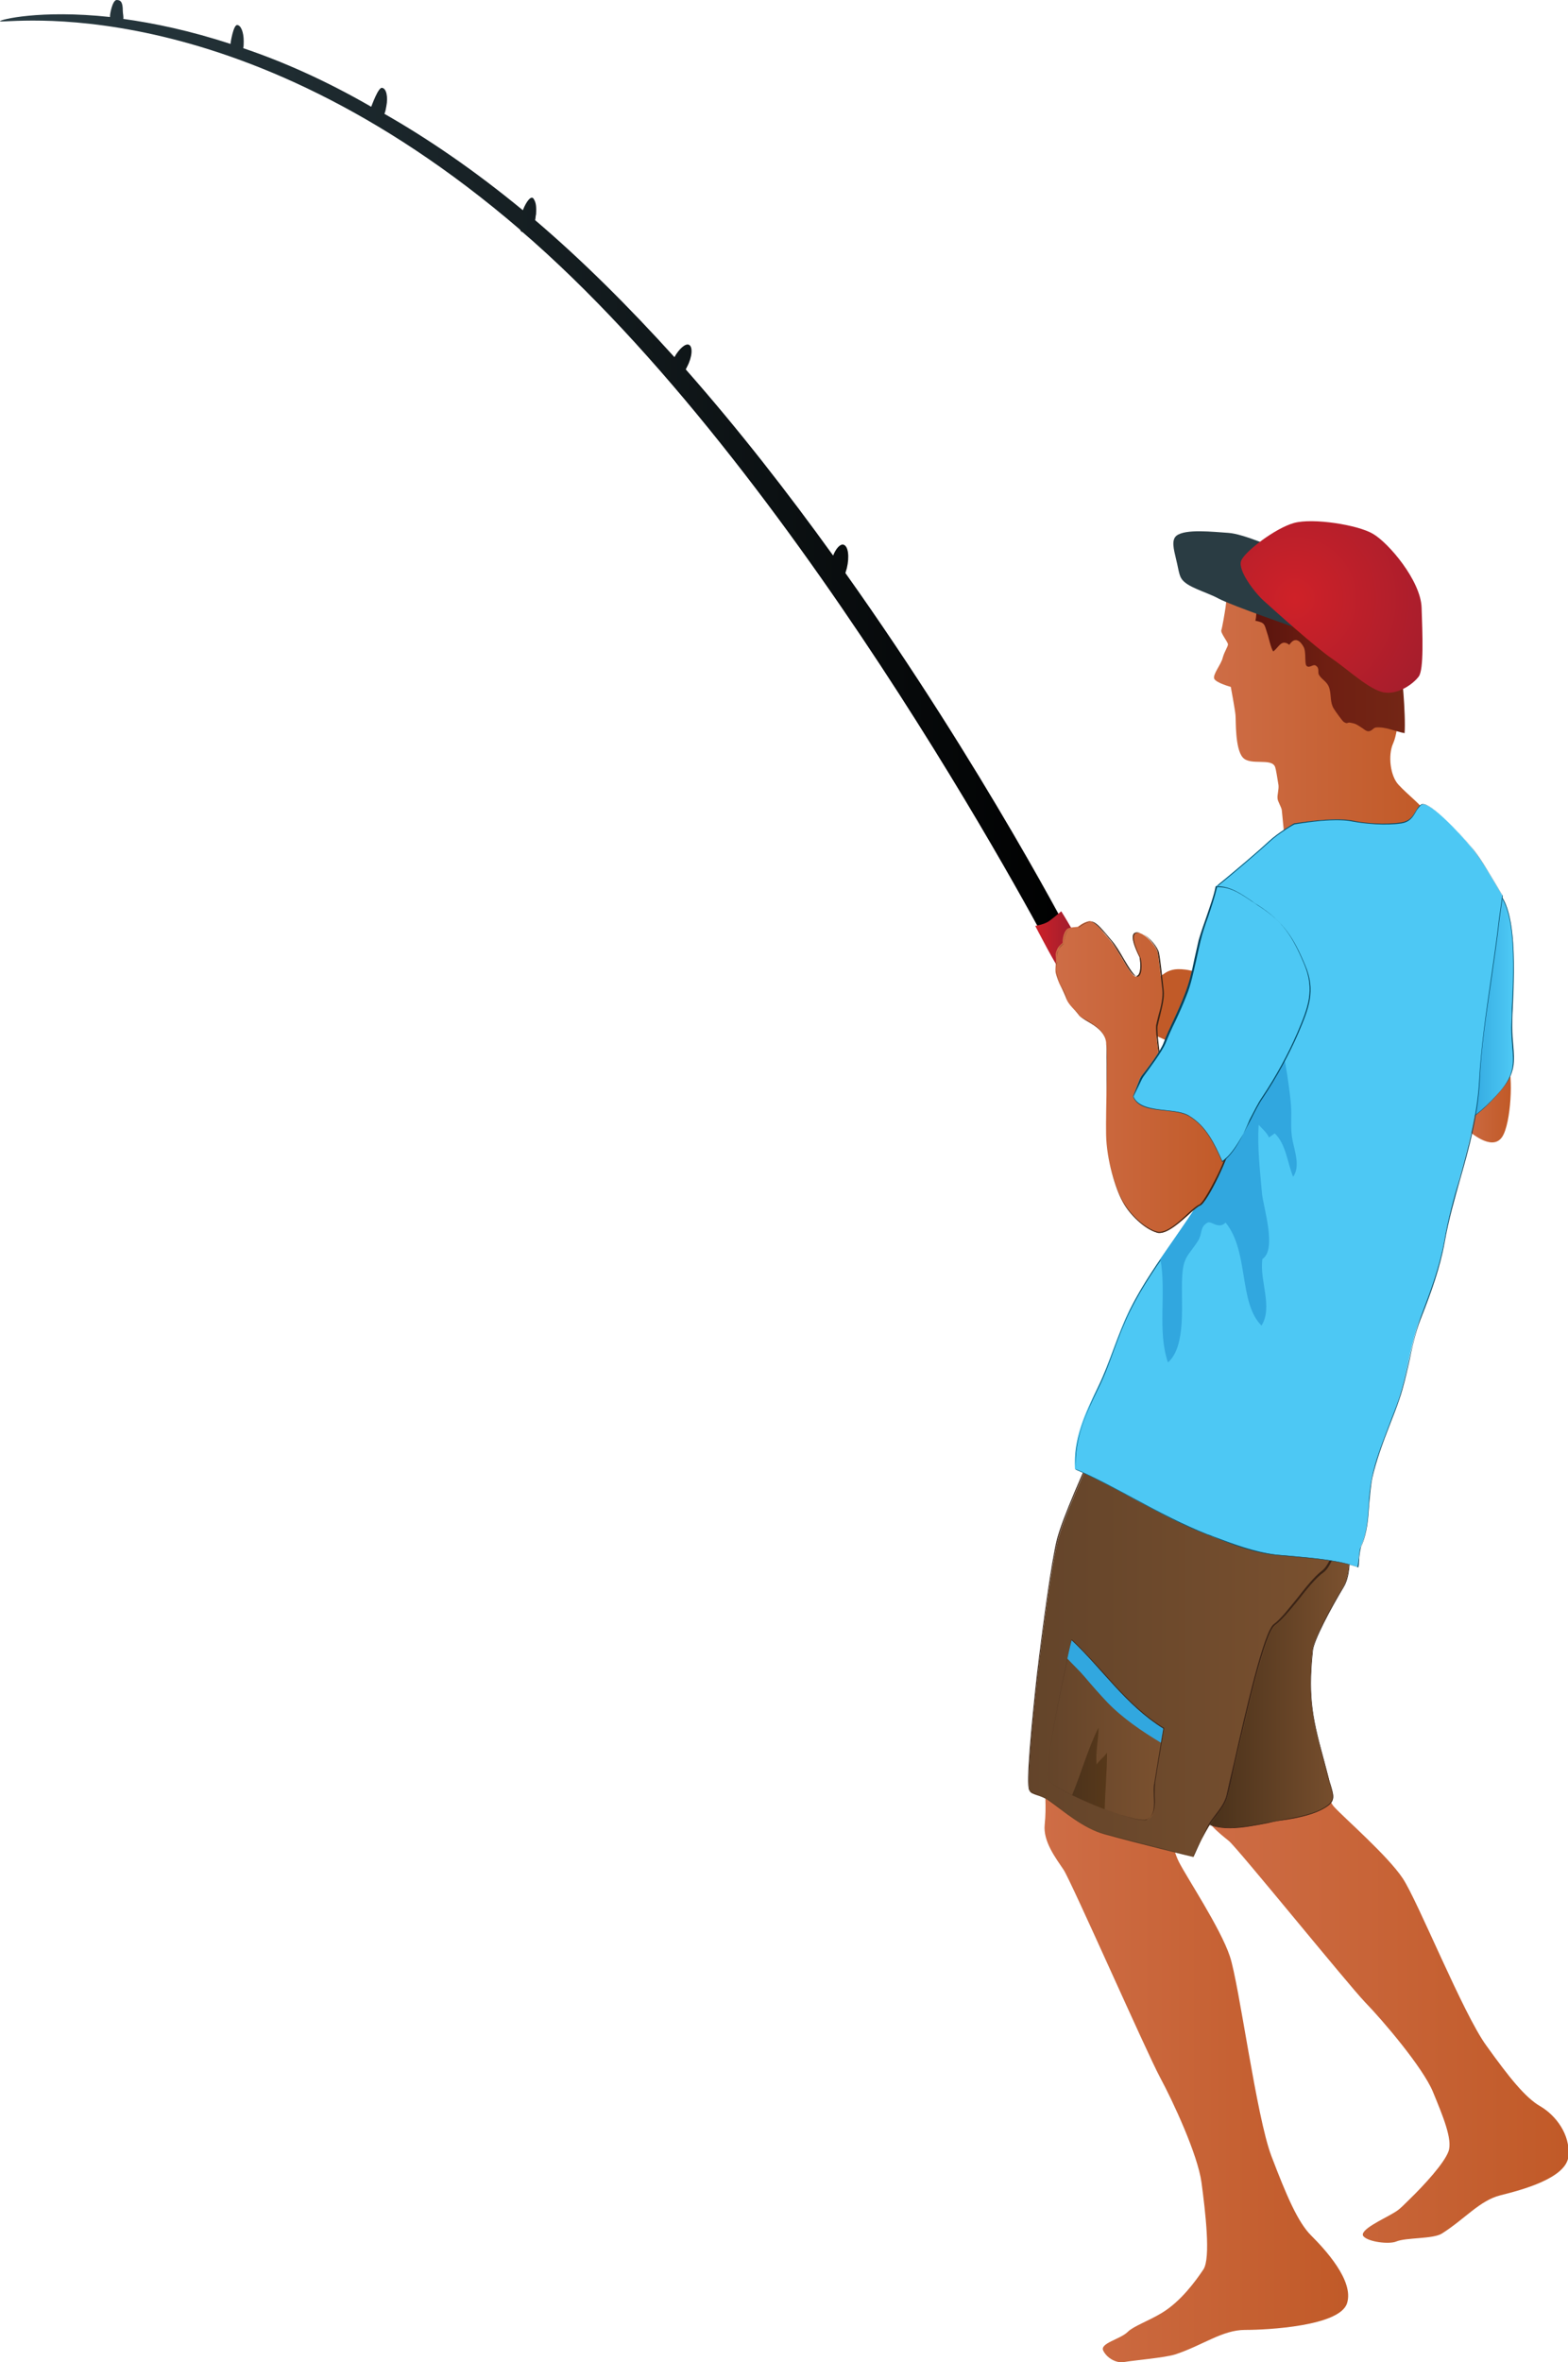 
        <svg xmlns:rdf="http://www.w3.org/1999/02/22-rdf-syntax-ns#" xmlns="http://www.w3.org/2000/svg" xmlns:cc="http://creativecommons.org/ns#" xmlns:xlink="http://www.w3.org/1999/xlink" xmlns:dc="http://purl.org/dc/elements/1.1/" x="0px" y="0px" width="332" height="500" viewBox="0 0 332 500" xml:space="preserve">
            <title>Surf Fishing</title>
            <desc xmlns:ian_image_library="https://ian.umces.edu/media-library/">
                <ian_image_library:title>Surf Fishing</ian_image_library:title>
                <ian_image_library:descr>Illustration of young man surf fishing</ian_image_library:descr>
                <ian_image_library:scene>
                    <ian_image_library:contains>recreation, recreational, outdoors, beach, coast, ocean, surf, fishing, shore, fishing, fisherman, fisher, fisherperson, human, person, people, man, male</ian_image_library:contains>
                    <ian_image_library:when>2010-11-25</ian_image_library:when>
                </ian_image_library:scene>
            </desc>
            
<g id="ian_symbols_c237afa5cb2592a429afc5e250e9927c">
		<linearGradient id="ian_symbols_f806b90e31548e44bdaac1af842e268c" gradientUnits="userSpaceOnUse" x1="1661.682" y1="-1899.072" x2="1712.482" y2="-1899.072" gradientTransform="matrix(0.198 0 0 0.198 -85.404 589.351)">
		<stop  offset="0" style="stop-color:#C15A28"/>
		<stop  offset="1" style="stop-color:#C15A28"/>
	</linearGradient>
	<path fill="url(#ian_symbols_f806b90e31548e44bdaac1af842e268c)" d="M244,207.8c1.9-1,2.6-2.3,4.8-2.6c1.3-0.2,5.3,0.2,5.3,1.7l-5.9,13.9l-4.2-1.9L244,207.8L244,207.8z
		"/>
		<linearGradient id="ian_symbols_cb49c6ed6db131742d261f6f1aea9e58" gradientUnits="userSpaceOnUse" x1="1727.048" y1="-2213.246" x2="1953.001" y2="-2213.246" gradientTransform="matrix(0.198 0 0 0.198 -85.404 589.351)">
		<stop  offset="0" style="stop-color:#CE6D46"/>
		<stop  offset="1" style="stop-color:#C15A28"/>
	</linearGradient>
	<path fill="url(#ian_symbols_cb49c6ed6db131742d261f6f1aea9e58)" d="M301.7,172c-0.1-1.1-3.7-3.8-5.6-5.9c-1.7-1.8-2.3-6.2-1.1-8.8c1.2-2.6,1.9-11.9,1.2-15
		c-0.7-3-26.2-19.6-26.2-19.6l-9.8-0.7c0,0-0.5,5.1-0.7,6.5c-0.2,1.4-0.7,4.3-0.9,4.9c-0.2,0.6,1.4,2.5,1.4,3s-0.7,1.4-1.1,2.8
		c-0.3,1.4-2.2,3.6-1.8,4.5c0.5,0.9,3.5,1.7,3.5,1.7s0.9,4.8,1,6c0.1,1.2-0.1,7,1.5,8.9c1.6,1.9,6.2,0,6.9,2.1
		c0.2,0.6,0.4,2,0.7,3.8c0.1,0.9-0.3,2.2-0.2,2.8c0,0.6,0.8,1.8,0.9,2.5c0.3,3.2,0.6,6,0.6,6l19.4,1.9
		C291.2,179.5,301.8,173.1,301.7,172z"/>
		<linearGradient id="ian_symbols_abb50e2a40665ff4d95939042f047084" gradientUnits="userSpaceOnUse" x1="1769.065" y1="-2264.455" x2="1932.168" y2="-2264.455" gradientTransform="matrix(0.198 0 0 0.198 -85.404 589.351)">
		<stop  offset="0" style="stop-color:#58130D"/>
		<stop  offset="0.503" style="stop-color:#6F1F12"/>
		<stop  offset="1" style="stop-color:#732615"/>
	</linearGradient>
	<path fill="url(#ian_symbols_abb50e2a40665ff4d95939042f047084)" d="M265.2,125.9c0.6,1.7,1.1,3.6,0.6,5.5c2.1,0.4,1.9,0.8,2.5,2.6c0.3,0.8,0.8,3.3,1.3,3.9
		c1.2-0.9,1.7-2.7,3.4-1.4c1.1-1.7,2.2-1,3,0.4c0.6,1,0.2,3.5,0.6,4c0.6,0.7,1.4-0.4,2,0c0.9,0.6,0.3,1.4,0.7,2
		c0.7,1.1,1.8,1.4,2.2,2.9c0.4,1.5,0.1,2.9,0.9,4.2c0.3,0.5,1.8,2.6,2.1,2.8c0.9,0.6,0.7,0,1.5,0.2c1,0.2,1,0.2,2.1,0.9
		c0.4,0.2,1.1,0.9,1.6,0.9c0.8,0,1-0.7,1.6-0.8c2.1-0.2,4,0.8,6.1,1.2c0.3-3.8-0.7-14.9-0.7-11c0,0.6-16-13.5-16-13.5L265.2,125.9z"
		/>
	<path fill="#2A3C43" d="M274.7,133c0,0-13.9-4.8-16.7-6.3c-2.8-1.5-6.8-2.4-7.9-4.3c-0.5-0.8-0.7-2.6-1.1-4.1c-0.5-2.1-1-4,0.1-4.9
		c1.9-1.5,7.8-0.8,11-0.6c3.2,0.2,10.3,3.4,10.3,3.4L274.7,133z"/>
		<radialGradient id="ian_symbols_c632e6e04f1c4f94f5663cbb097d422c" cx="1815.806" cy="-2336.743" r="202.625" gradientTransform="matrix(0.198 0 0 0.198 -85.404 589.351)" gradientUnits="userSpaceOnUse">
		<stop  offset="0" style="stop-color:#CF2128"/>
		<stop  offset="0.859" style="stop-color:#A11D2D"/>
	</radialGradient>
	<path fill="url(#ian_symbols_c632e6e04f1c4f94f5663cbb097d422c)" d="M293.2,146.6c3,0.4,6.1-1.9,7.2-3.4c1.1-1.5,0.8-8.9,0.6-14.6c-0.2-5.7-7-13.7-10.3-15.6
		c-3.2-1.9-12.7-3.4-16.7-2.3s-10.5,6.1-11.2,8c-0.8,1.9,2.7,6.6,4.8,8.5c2.1,1.9,11,9.9,14.4,12.2
		C285.4,141.7,290.1,146.2,293.2,146.6z"/>
		<linearGradient id="ian_symbols_02ff2e999d3b96243128c0df13375560" gradientUnits="userSpaceOnUse" x1="1704.754" y1="-841.905" x2="2105.71" y2="-841.905" gradientTransform="matrix(0.198 0 0 0.198 -85.404 589.351)">
		<stop  offset="0" style="stop-color:#CE6D46"/>
		<stop  offset="1" style="stop-color:#C15A28"/>
	</linearGradient>
	<path fill="url(#ian_symbols_02ff2e999d3b96243128c0df13375560)" d="M252.5,375.1c0,0,1.4,3.8,1.8,7.1c0.5,3.3,3.8,5.8,5.9,7.5c2,1.7,25,30.1,28.8,34.1
		c3.8,3.9,12.3,13.9,14.4,19c2.1,5.1,4.2,10.1,3.3,12.6c-0.9,2.5-5.1,7.1-8.3,10.2c-2.2,2.2-2.4,2.3-3.6,3c-1.8,1.1-7.2,3.5-6.1,4.8
		c1.1,1.2,5.4,1.7,6.9,1.1c2.1-0.9,7.8-0.5,9.7-1.7c4.9-3.1,8-7,12.4-8.1c4.4-1.1,14-3.6,14.4-8.3c0.4-4.6-2.7-8.6-5.9-10.5
		c-3.2-1.8-6.7-6.2-11.5-12.9c-4.9-6.7-14.5-30.6-17.7-35.4c-3.2-4.8-12.3-12.7-14.5-15.1c-2.2-2.4-4.1-12.2-4.1-12.2L252.5,375.1z"
		/>
		<linearGradient id="ian_symbols_9bac501a657b55642daff5d90d1fbc83" gradientUnits="userSpaceOnUse" x1="1546.653" y1="-758.172" x2="1870.294" y2="-758.172" gradientTransform="matrix(0.198 0 0 0.198 -85.404 589.351)">
		<stop  offset="0" style="stop-color:#CE6D46"/>
		<stop  offset="1" style="stop-color:#C15A28"/>
	</linearGradient>
	<path fill="url(#ian_symbols_9bac501a657b55642daff5d90d1fbc83)" d="M221.2,378.2c0,0,0.4,4.4,0,8c-0.4,3.6,2.4,7.2,4,9.6s17.6,38.7,20.4,43.9c2.8,5.2,8,16.4,8.8,22.3
		c0.8,6,2,16,0.4,18.4c-1.6,2.4-4.8,6.8-8.8,9.2c-2.8,1.7-6,2.8-7.2,4c-1.6,1.6-6,2.4-5.2,4c0.8,1.6,2.8,2.7,4.4,2.4
		c2.4-0.4,8.5-0.9,10.8-1.6c5.8-1.9,10-5.2,14.8-5.2c4.8,0,20-0.8,21.6-5.6s-4.8-11.6-7.6-14.4c-2.8-2.8-5.2-8.4-8.4-16.8
		c-3.2-8.4-6.8-36.3-8.8-42.3c-2-6-9.2-16.8-10.8-20c-1.6-3.2-2-8-2-8L221.2,378.2z"/>
	<g>
			<linearGradient id="ian_symbols_dd93499baed37034ad89a3d2e1888787" gradientUnits="userSpaceOnUse" x1="1714.843" y1="-1182.53" x2="1872.201" y2="-1182.53" gradientTransform="matrix(0.198 0 0 0.198 -85.404 589.351)">
			<stop  offset="0" style="stop-color:#462F19"/>
			<stop  offset="1" style="stop-color:#7B512F"/>
		</linearGradient>
		<path fill="url(#ian_symbols_dd93499baed37034ad89a3d2e1888787)" d="M254.5,385.3c4.2,3.2,12,0.8,17.1,0c2.4-0.4,5.8-1,8-2.1c3.8-1.9,2.7-3.1,1.8-6.5
			c-3.1-11.6-4.7-15.7-3.5-27.4c0.2-2.2,4-9.2,6.5-13.4c2.5-4.2,0.6-12.8,0.6-12.8l-23.2,22.1L254.5,385.3z"/>
		<path fill="#3B2416" d="M260.4,387c-2.3,0-4.4-0.4-5.9-1.6l0,0l0,0l7.3-40.2l0,0l23.3-22.1v0.1c0,0.1,1.9,8.7-0.6,12.8
			c-2.6,4.3-6.3,11.2-6.5,13.4c-1.1,10.4,0.1,14.9,2.5,23.8c0.3,1.1,0.6,2.3,0.9,3.5c0.1,0.5,0.3,0.9,0.4,1.3
			c0.7,2.5,1.1,3.6-2.2,5.2c-2.2,1.1-5.6,1.8-8,2.1c-0.9,0.1-2,0.3-3.1,0.6C265.9,386.4,263,387,260.4,387z M254.5,385.3
			c3.4,2.6,9.2,1.4,13.9,0.5c1.1-0.2,2.2-0.4,3.1-0.6c2.4-0.4,5.8-1,8-2.1c3.2-1.6,2.9-2.6,2.2-5.1c-0.1-0.4-0.2-0.8-0.4-1.3
			c-0.3-1.3-0.6-2.4-0.9-3.5c-2.4-9-3.6-13.5-2.5-23.9c0.2-2.2,3.9-9.2,6.5-13.4c2.3-3.9,0.8-11.8,0.6-12.7l-23.2,22L254.5,385.3z"
			/>
	</g>
	<g>
			<linearGradient id="ian_symbols_e36ce35218e1c0945d52504c525ab0c4" gradientUnits="userSpaceOnUse" x1="1529.749" y1="-1259.256" x2="1868.714" y2="-1259.256" gradientTransform="matrix(0.198 0 0 0.198 -85.404 589.351)">
			<stop  offset="0" style="stop-color:#63442A"/>
			<stop  offset="1" style="stop-color:#7B512F"/>
		</linearGradient>
		<path fill="url(#ian_symbols_e36ce35218e1c0945d52504c525ab0c4)" d="M241.4,286.5c0,0-15,30.3-17.4,39.5c-2.4,9.2-7.2,50.7-6,53.1c0.4,0.9,2.3,0.8,4.1,2.1
			c3.1,2.2,7.3,5.9,11.8,7.1c7.2,2,18.8,4.8,18.8,4.8s1.3-3.2,3.2-6.4c1.3-2.2,3.3-3.9,4-6.4c1.6-6,7.3-34.2,10.1-36.2
			c2.8-2,7-8.8,10.2-11.2s4.8-14.6,4.8-14.6l-2-17c0,0-20.8-0.7-26.9-3.7C249.9,294.3,241.4,286.5,241.4,286.5z"/>
		<path fill="#3B2416" d="M252.7,393L252.7,393c-0.2,0-11.7-2.8-18.8-4.8c-3.6-1-7-3.5-9.7-5.6c-0.8-0.6-1.5-1.1-2.2-1.6
			c-0.9-0.6-1.8-0.9-2.5-1.2c-0.8-0.3-1.4-0.5-1.6-0.9c-0.7-1.3,0.5-13.8,1.6-24c1.3-11,3.1-24.3,4.3-29.1
			c2.4-9.1,17.3-39.2,17.4-39.5v-0.1l0,0c0.1,0.1,8.6,7.9,14.6,10.9c6,3,26.7,3.7,26.9,3.7l0,0l0,0l2,17c0,0.1-1.6,12.3-4.8,14.7
			c-1.6,1.2-3.5,3.6-5.3,5.9c-1.8,2.2-3.5,4.4-4.9,5.4c-2.1,1.5-6,18.6-8.3,28.8c-0.8,3.3-1.4,6-1.7,7.4c-0.4,1.6-1.4,2.9-2.4,4.2
			c-0.5,0.7-1.1,1.4-1.5,2.2C254.1,389.7,252.8,393,252.7,393L252.7,393z M241.4,286.5c-0.7,1.4-15.1,30.5-17.4,39.4
			c-2.5,9.6-7.1,50.7-6,53.1c0.2,0.4,0.8,0.6,1.6,0.9c0.7,0.2,1.6,0.5,2.5,1.2c0.7,0.5,1.4,1,2.2,1.6c2.7,2,6.1,4.6,9.7,5.5
			c6.9,1.9,18,4.6,18.7,4.8c0.1-0.4,1.4-3.4,3.2-6.4c0.5-0.8,1-1.5,1.6-2.2c1-1.3,2-2.6,2.4-4.2c0.4-1.4,1-4.1,1.7-7.4
			c2.5-10.9,6.2-27.3,8.4-28.8c1.4-1,3.1-3.1,4.9-5.3c1.8-2.3,3.7-4.7,5.4-5.9c3.1-2.4,4.7-14.5,4.7-14.6l-2-17
			c-1,0-20.9-0.8-26.9-3.7C250.2,294.5,242.1,287.2,241.4,286.5z"/>
	</g>
	<g>
			<linearGradient id="ian_symbols_a0d81e445be870442dd5870303567964" gradientUnits="userSpaceOnUse" x1="1549.72" y1="-1125.784" x2="1674.271" y2="-1125.784" gradientTransform="matrix(0.198 0 0 0.198 -85.404 589.351)">
			<stop  offset="0" style="stop-color:#63442A"/>
			<stop  offset="1" style="stop-color:#7B512F"/>
		</linearGradient>
		<path fill="url(#ian_symbols_a0d81e445be870442dd5870303567964)" d="M226.9,347.2c6.6,6.2,11.4,13.7,19.6,18.8c0,0-1.5,8.8-1.9,11.5c-0.4,2.7,0.8,6.5-1.5,7.7
			c-2.3,1.1-19.9-6.1-21.1-8.4C220.8,374.4,226.9,347.2,226.9,347.2z"/>
		<path fill="#3B2416" d="M242.3,385.3c-2,0-6.6-1.6-10.3-3.1c-4.5-1.8-9.5-4.3-10.1-5.5c-1.1-2.3,4.7-28.4,5-29.6V347l0.1,0.1
			c2.3,2.2,4.4,4.5,6.5,6.8c3.8,4.3,7.8,8.7,13,11.9l0,0l0,0c0,0.1-1.5,8.8-1.9,11.5c-0.1,0.8-0.1,1.8-0.1,2.7
			c0.1,2.1,0.1,4.2-1.5,5C242.9,385.3,242.6,385.3,242.3,385.3z M226.9,347.3c-0.4,1.6-6.1,27.2-5,29.4c0.6,1.2,5.7,3.7,10.1,5.5
			c4.6,1.9,9.8,3.5,10.9,2.9c1.6-0.8,1.5-2.9,1.4-4.9c0-0.9-0.1-1.9,0.1-2.7c0.4-2.6,1.8-10.9,1.9-11.5c-5.3-3.3-9.2-7.7-13-11.9
			C231.3,351.8,229.2,349.4,226.9,347.3z"/>
	</g>
		<linearGradient id="ian_symbols_9fff95b1f20efa3429400a647d06a233" gradientUnits="userSpaceOnUse" x1="1993.489" y1="-1796.209" x2="2045.294" y2="-1796.209" gradientTransform="matrix(0.198 0 0 0.198 -85.404 589.351)">
		<stop  offset="0" style="stop-color:#CE6D46"/>
		<stop  offset="1" style="stop-color:#C15A28"/>
	</linearGradient>
	<path fill="url(#ian_symbols_9fff95b1f20efa3429400a647d06a233)" d="M309.7,238.3c2.8,2.6,6.6,5.1,8.4,2.3c1.8-2.8,2.4-12.9,1.1-15.7L309.7,238.3z"/>
	<g>
			<linearGradient id="ian_symbols_186ffc029396cc3405c8668ef34ac34b" gradientUnits="userSpaceOnUse" x1="1985.755" y1="-1897.942" x2="2047.808" y2="-1897.942" gradientTransform="matrix(0.198 0 0 0.198 -85.404 589.351)">
			<stop  offset="0.269" style="stop-color:#31A7DF"/>
			<stop  offset="1" style="stop-color:#4DC8F4"/>
		</linearGradient>
		<path fill="url(#ian_symbols_186ffc029396cc3405c8668ef34ac34b)" d="M308.2,238.5c3.7-1.5,6.9-4.5,9.6-7.7c4-4.7,2.3-7.6,2.3-13.4c0-6,2.5-28.5-5-29.5L308.2,238.5z"
			/>
		<path fill="#01445F" d="M308.1,238.6L308.1,238.6l6.9-50.8h0.1c6.3,0.9,5.6,17,5.2,25.6c-0.1,1.6-0.1,3-0.1,3.9
			c0,1.5,0.1,2.8,0.2,3.9c0.3,3.5,0.5,6-2.5,9.5C315.6,233.4,312.3,236.9,308.1,238.6L308.1,238.6z M315.1,188l-6.9,50.5
			c4-1.7,7.3-5.1,9.5-7.6c3-3.5,2.8-6,2.5-9.4c-0.1-1.2-0.2-2.5-0.2-4c0-0.9,0.1-2.3,0.1-3.9C320.6,204.9,321.3,188.9,315.1,188z"/>
	</g>
		<linearGradient id="ian_symbols_4ca52c12cd543ea4a596f3d401d61036" gradientUnits="userSpaceOnUse" x1="1576.22" y1="-1084.955" x2="1613.78" y2="-1084.955" gradientTransform="matrix(0.198 0 0 0.198 -85.404 589.351)">
		<stop  offset="0" style="stop-color:#4C331C"/>
		<stop  offset="1" style="stop-color:#57381A"/>
	</linearGradient>
	<path fill="url(#ian_symbols_4ca52c12cd543ea4a596f3d401d61036)" d="M232.2,373.5c-0.3-2.6,0.4-5.2,0.4-7.8c-2.1,4.1-3.7,9.7-5.6,14.3c2.1,1,4.5,2.1,6.9,3
		c0.1-3.8,0.5-8.3,0.5-12C233.8,371.9,232.8,372.6,232.2,373.5z"/>
	<g>
		<path fill="#4DC8F4" d="M318.1,189.6c-2.1-3.4-4.1-7.3-6.8-10.5c-2.6-3.1-8.9-9.9-10.5-8.7c-1.5,1.2-1.4,3.4-4.2,3.8
			c-3.2,0.5-7.5,0.2-10.4-0.4c-4.3-0.9-12.3,0.6-12.3,0.6s-3.3,1.9-5.3,3.7c-3.4,3.2-10.3,8.8-11.1,9.5c-0.9,0.8,3.8,50.2,3.8,50.2
			c-1.5,4.7-3.1,9.3-5.7,13.8c-5.1,8.8-11.9,16.6-16.5,25.8c-2.6,5.3-4.1,11-6.7,16.3c-2.7,5.6-5.2,10.8-4.8,17.3
			c9.3,4,18.2,10.1,27.9,13.8c4.8,1.9,9.4,3.7,14.6,4.3c5,0.5,12.8,0.9,17.3,2.6c0.2-0.7,0.4-3.7,0.7-4.3c2.1-4.5,1.4-9.8,2.4-14.7
			c1.1-5.4,3.9-11.2,5.7-16.6c1.9-5.8,2.4-11.7,4.6-17.3c2-5.2,4-10.4,5-16.1c2-11.4,6.7-21.9,7.3-33.7c0.6-11.8,3-22.9,4.2-34.5
			L318.1,189.6z"/>
		<path fill="#01445F" d="M287.6,331.8L287.6,331.8c-3.6-1.4-9.3-1.9-13.8-2.3c-1.3-0.1-2.5-0.2-3.5-0.3c-4.8-0.5-9-2.1-13.5-3.9
			c-0.4-0.1-0.8-0.3-1.1-0.4c-5.3-2-10.4-4.8-15.4-7.5c-4.1-2.2-8.3-4.5-12.5-6.3l0,0l0,0c-0.4-6.7,2.4-12.3,4.8-17.3
			c1.3-2.6,2.3-5.4,3.3-8.1c1-2.7,2.1-5.6,3.4-8.2c2.6-5.3,6-10.1,9.3-14.8c2.5-3.5,5-7.2,7.2-11c2.6-4.6,4.2-9.3,5.7-13.8
			c-0.2-2.2-4.7-49.4-3.8-50.2c0.2-0.2,0.8-0.7,1.7-1.4c2.4-2,6.9-5.8,9.4-8.1c1.9-1.8,5.2-3.7,5.3-3.7l0,0c0.1,0,8.1-1.5,12.3-0.6
			c2.7,0.5,7,0.9,10.3,0.4c1.8-0.3,2.4-1.3,3-2.3c0.3-0.6,0.7-1.1,1.2-1.6c1.6-1.2,8.2,5.9,10.5,8.7c1.9,2.3,3.5,5,5.1,7.7
			c0.6,1,1.1,1.9,1.7,2.8l0,0l0,0l-0.7,5c-0.5,4.5-1.2,9-1.8,13.3c-1,6.9-2.1,13.9-2.4,21.2c-0.4,7.1-2.2,13.8-4.1,20.4
			c-1.2,4.3-2.5,8.8-3.3,13.4c-1,5.5-2.8,10.5-5,16.1c-1.2,3-1.9,6.2-2.5,9.2c-0.6,2.6-1.2,5.4-2.1,8c-0.6,1.8-1.4,3.8-2.1,5.6
			c-1.4,3.6-2.8,7.4-3.6,10.9c-0.4,1.9-0.5,3.8-0.7,5.7c-0.2,3.1-0.4,6.2-1.7,9c-0.1,0.3-0.3,1.3-0.4,2.3
			C287.8,330.6,287.7,331.5,287.6,331.8L287.6,331.8z M227.8,311c4.2,1.8,8.4,4.1,12.5,6.3c5,2.7,10.1,5.4,15.4,7.5
			c0.4,0.1,0.8,0.3,1.1,0.4c4.5,1.7,8.7,3.3,13.4,3.9c1.1,0.1,2.3,0.2,3.5,0.3c4.5,0.4,10.2,0.9,13.7,2.3c0.1-0.3,0.2-1.1,0.3-1.9
			c0.1-1,0.2-2,0.4-2.3c1.3-2.8,1.5-5.9,1.7-9c0.1-1.9,0.3-3.9,0.7-5.8c0.7-3.6,2.2-7.3,3.6-11c0.7-1.9,1.5-3.8,2.1-5.6
			c0.9-2.7,1.5-5.4,2.1-8c0.7-3.1,1.4-6.3,2.5-9.3c2.1-5.5,4-10.6,5-16.1c0.8-4.6,2-9.1,3.3-13.4c1.8-6.5,3.7-13.3,4.1-20.3
			c0.4-7.3,1.4-14.3,2.4-21.2c0.6-4.3,1.3-8.8,1.8-13.3l0.7-5c-0.6-0.9-1.1-1.8-1.7-2.8c-1.5-2.6-3.2-5.3-5.1-7.7
			c-3-3.6-8.1-8.8-10-8.8c-0.2,0-0.3,0-0.4,0.1c-0.6,0.4-0.9,1-1.2,1.5c-0.6,1-1.2,2-3,2.3c-3.3,0.5-7.7,0.2-10.4-0.4
			c-4.1-0.8-12,0.6-12.3,0.6c-0.2,0.1-3.4,2-5.2,3.7c-2.6,2.4-7,6.1-9.4,8.1c-0.9,0.7-1.5,1.2-1.7,1.4c-0.7,0.6,2.2,33.1,3.8,50.1
			l0,0l0,0c-1.4,4.5-3,9.3-5.7,13.8c-2.2,3.8-4.8,7.5-7.2,11c-3.3,4.7-6.7,9.5-9.3,14.8c-1.3,2.7-2.4,5.5-3.4,8.2
			c-1,2.7-2,5.4-3.3,8.1C227.4,304.3,227.6,307.9,227.8,311z"/>
	</g>
	<path fill="#31A7DF" d="M247.3,288.4c4-3.5,2.7-12.8,3-18c0.2-4.5,1.4-4.6,3.4-7.8c0.9-1.4,0.3-2.9,2-3.8c0.8-0.4,2.3,1.5,3.8,0
		c5,6.1,2.7,16.9,7.6,21.8c2.5-3.9-0.5-9.7,0.2-14.1c3.1-2,0.2-10.9-0.1-13.9c-0.4-4.8-1-9.6-0.7-14.5c0.7,0.8,1.8,1.7,2.2,2.7
		c0.3-0.3,0.9-0.6,1.2-0.9c2.4,2.3,2.7,6.3,3.9,9.2c1.5-2.1,0.4-5.2-0.1-7.6c-0.6-2.9-0.1-5-0.4-8.1c-0.2-2.7-1.9-14.8-3.1-15
		l-9.1,16.3c0.2,1.8,0.3,2.9,0.3,2.9c-1.5,4.7-3.1,9.3-5.7,13.8c-3,5.2-6.6,10.1-10,15.1C247,273.8,245,281.8,247.3,288.4z"/>
		<linearGradient id="ian_symbols_8478edc0751be594b9d830d0040fcd43" gradientUnits="userSpaceOnUse" x1="430.897" y1="-2460.198" x2="1579.64" y2="-2460.198" gradientTransform="matrix(0.198 0 0 0.198 -85.404 589.351)">
		<stop  offset="0" style="stop-color:#2A3C43"/>
		<stop  offset="1" style="stop-color:#000000"/>
	</linearGradient>
	<path fill="url(#ian_symbols_8478edc0751be594b9d830d0040fcd43)" d="M179,121.3c0.1-0.3,0.2-0.7,0.3-1c0.6-2.5,0.3-4.7-0.7-5c-0.7-0.2-1.6,0.8-2.2,2.3
		c-9.5-13.2-20-26.7-31.2-39.4c0.1-0.2,0.2-0.4,0.3-0.6c1.1-2.1,1.2-4.2,0.4-4.6c-0.7-0.4-2.1,0.8-3.1,2.6
		c-9.5-10.5-19.4-20.4-29.5-29c0.1-0.2,0.1-1,0.2-1.2c0.1-1.7,0-2.5-0.5-3.3c-0.5-0.8-1.5,0.4-2.3,2.4c-10.2-8.4-20-15.1-29.3-20.4
		c0.2-0.5,0.3-1,0.4-1.6c0.4-2,0-3.8-0.9-3.9c-0.8-0.2-2.2,3.8-2.3,4C68.9,17,59.8,13,51.5,10.2c0.1-0.4,0.1-0.9,0.1-1.5
		c0-1.9-0.6-3.4-1.4-3.4c-0.8,0-1.4,3.8-1.4,4C40.3,6.5,32.6,4.9,26.1,4C26.2,3.5,26,2.9,26,2.3C26,0.5,25.6,0,24.7,0
		s-1.5,3.2-1.4,3.6C8.4,2-0.2,4.2,0,4.5c0.5,0.7,49.6-7.9,110.1,44.1c0.1,0.2,0.2,0.4,0.4,0.5h0.1c0.8,0.7,1.5,1.3,2.3,2
		c58.8,52.2,110.8,152.4,110.8,152.4l4-3.3C227.7,200.1,208.3,162.5,179,121.3z"/>
		<linearGradient id="ian_symbols_28948751edc78b3425ffca7868fd3444" gradientUnits="userSpaceOnUse" x1="1536.533" y1="-1967.928" x2="1584.238" y2="-1967.928" gradientTransform="matrix(0.198 0 0 0.198 -85.404 589.351)">
		<stop  offset="0" style="stop-color:#CF2128"/>
		<stop  offset="0.859" style="stop-color:#A11D2D"/>
	</linearGradient>
	<path fill="url(#ian_symbols_28948751edc78b3425ffca7868fd3444)" d="M219.2,196c0,0,1.9-0.3,2.9-1c1-0.7,2.6-2.1,2.6-2.1s4.1,6.5,4,7.7c-0.2,1.2-3.3,5.7-4,5.1
		C224,205.3,219.2,196,219.2,196z"/>
	<g>
			<linearGradient id="ian_symbols_7a1ef034c5734cd4b9a478cd7a79d15e" gradientUnits="userSpaceOnUse" x1="1559.161" y1="-1823.335" x2="1745.089" y2="-1823.335" gradientTransform="matrix(0.198 0 0 0.198 -85.404 589.351)">
			<stop  offset="0" style="stop-color:#CE6D46"/>
			<stop  offset="1" style="stop-color:#C15A28"/>
		</linearGradient>
		<path fill="url(#ian_symbols_7a1ef034c5734cd4b9a478cd7a79d15e)" d="M234.2,220.6c0.4,3.2-0.1,14.2,0,19.6c0.1,5.3,2,11.5,3.5,14.2c1.5,2.6,4.5,5.7,7.2,6.5
			c2.8,0.9,7.6-5.1,9-5.7c1.4-0.5,6.5-11.2,6.5-13.7s-14.8-16.3-14.8-16.3s-1-6.5-0.8-8c0.2-1.6,1.6-5,1.3-7.6s-0.7-6.6-1-8
			s-3.4-5-4.9-4c-1.2,0.8,1.1,5.1,1.1,5.1s0.6,3.4-0.6,4c-1.1,0.6-3.7-5.4-5.7-7.7c-2-2.3-3.3-4.2-4.4-4c-1.2,0.2-2.4,1.2-2.4,1.2
			s-1.8,0.1-2.2,0.4c-1.1,1-1,3-1,3s-0.8,0.6-1.1,1.2c-0.6,1.4-0.3,1.1-0.3,2.5c0,0.6-0.2,1.7-0.1,2.5c0.2,1,0.8,2.4,0.8,2.4
			s1,1.9,1.5,3.3c0.6,1.4,1.9,2.3,2.7,3.5C229.6,216.2,233.8,217.4,234.2,220.6z"/>
		<path fill="#3B2416" d="M245.5,261c-0.2,0-0.4,0-0.6-0.1c-1.3-0.4-2.7-1.3-4.1-2.6c-1.3-1.2-2.4-2.6-3.1-4
			c-1.6-2.8-3.4-9.1-3.5-14.2c0-2.1,0-5.1,0.1-8.2c0.1-4.6,0.2-9.4-0.1-11.3l0,0c-0.3-2.2-2.3-3.5-3.9-4.4c-0.7-0.4-1.3-0.8-1.6-1.2
			c-0.3-0.4-0.7-0.8-1-1.1c-0.7-0.7-1.3-1.4-1.7-2.3c-0.6-1.4-1.5-3.3-1.5-3.3s-0.6-1.4-0.8-2.4c-0.1-0.5-0.1-1.2,0-1.7
			c0-0.3,0.1-0.5,0.1-0.7c0-0.4,0-0.7,0-0.9c0-0.5-0.1-0.7,0.4-1.7c0.2-0.6,1-1.2,1.1-1.2c0-0.2,0-2,1-3c0.3-0.3,2-0.4,2.2-0.4
			c0.1-0.1,1.2-1,2.4-1.2c0.1,0,0.1,0,0.2,0c0.9,0,1.9,1.2,3.2,2.7c0.3,0.4,0.7,0.8,1.1,1.3c0.8,0.9,1.7,2.4,2.5,3.8
			c1.2,2,2.5,4.2,3.1,3.8c1.1-0.5,0.6-3.8,0.5-3.9c-0.1-0.3-2.3-4.4-1.1-5.2c0.4-0.2,0.9-0.3,1.4,0c1.6,0.7,3.4,3,3.6,4.1
			c0.3,1.4,0.7,5.3,1,7.9l0,0c0.2,1.7-0.4,3.8-0.8,5.5c-0.2,0.8-0.4,1.6-0.5,2.1c-0.2,1.5,0.7,7.7,0.8,8
			c0.8,0.7,14.8,13.8,14.8,16.3s-5.1,13.2-6.6,13.7c-0.5,0.2-1.3,0.9-2.3,1.8C249.8,258.8,247.3,261,245.5,261z M230.9,195.1
			c-0.1,0-0.1,0-0.2,0c-1.2,0.2-2.3,1.2-2.3,1.2l0,0l0,0c0,0-1.8,0.1-2.1,0.4c-1.1,1-1,3-1,3l0,0l0,0c0,0-0.8,0.6-1.1,1.2
			c-0.4,1-0.4,1.1-0.4,1.7c0,0.2,0,0.5,0,0.9c0,0.2,0,0.5-0.1,0.8c-0.1,0.6-0.1,1.2,0,1.7c0.2,1,0.8,2.3,0.8,2.3s1,1.9,1.5,3.3
			c0.4,0.9,1,1.6,1.7,2.3c0.3,0.4,0.7,0.7,1,1.1s0.9,0.7,1.6,1.1c1.5,0.9,3.6,2.2,3.9,4.5l0,0c0.2,1.9,0.1,6.7,0.1,11.3
			c-0.1,3.1-0.1,6.1-0.1,8.2c0.1,5.1,1.9,11.3,3.5,14.1c1.9,3.4,5.1,5.9,7.2,6.5c1.8,0.6,4.7-2,6.7-3.9c1-0.9,1.8-1.6,2.3-1.8
			c0.6-0.2,2.1-2.7,3.8-6.1c1.4-2.8,2.7-6.3,2.7-7.5c0-2.4-14.6-16.1-14.8-16.3l0,0l0,0c0-0.1-1-6.5-0.8-8.1
			c0.1-0.5,0.3-1.3,0.5-2.1c0.5-1.7,1-3.8,0.8-5.5l0,0c-0.3-2.6-0.7-6.5-1-7.9c-0.2-1-2-3.4-3.5-4c-0.5-0.2-1-0.2-1.4,0
			c-1.2,0.8,1.1,5,1.1,5.1l0,0c0,0.1,0.6,3.5-0.6,4c-0.1,0-0.1,0-0.2,0c-0.7,0-1.8-1.8-3-3.9c-0.9-1.4-1.7-2.9-2.5-3.8
			c-0.4-0.4-0.7-0.9-1.1-1.3C232.7,196.3,231.7,195.1,230.9,195.1z"/>
	</g>
	<path fill="#31A7DF" d="M226.9,347.2c0,0-0.4,1.5-0.9,3.9c1.2,1.3,2.6,2.6,3.7,3.9c1.6,1.9,3.1,3.6,4.8,5.4
		c3.2,3.3,7.3,6.1,11.3,8.5c0.3-1.7,0.5-3,0.5-3C238.3,360.9,233.5,353.4,226.9,347.2z"/>
	<g>
		<path fill="#4DC8F4" d="M239.9,232.1c1.5,3.8,8.7,2.2,11.9,4.1c3.6,2.2,5.4,5.9,7,9.6c3.7-2.6,6-9.7,8.6-13.5
			c2.9-4.3,5.5-9,7.5-13.7c2.3-5.5,3.8-9.1,1.4-14.6c-2.4-5.5-4.4-8.9-9.6-12.3c-2.8-1.8-5.6-4.4-9.1-4.2c-0.8,3.8-2.6,7.5-3.6,11.4
			c-1,3.8-1.6,7.9-3.1,11.6c-1.4,3.5-3.1,6.8-4.4,10.1c-0.8,2.1-3.8,5.9-5.1,7.6L239.9,232.1z"/>
		<path fill="#01445F" d="M258.8,246L258.8,246c-1.5-3.3-3.2-7.4-7-9.7c-1.3-0.8-3.2-1-5.1-1.2c-2.9-0.3-5.9-0.6-6.8-3l0,0l0,0
			l1.5-3.8l0.3-0.5c1.4-1.8,4-5.2,4.7-7.1c0.6-1.6,1.3-3.1,2.1-4.8s1.6-3.5,2.3-5.3c1-2.5,1.6-5.1,2.1-7.6c0.3-1.3,0.6-2.7,0.9-4
			c0.5-1.7,1.1-3.4,1.7-5.1c0.7-2.1,1.5-4.2,1.9-6.3l0,0l0,0c0.1,0,0.3,0,0.4,0c2.7,0,5,1.6,7.2,3.1c0.5,0.4,1,0.7,1.5,1
			c5.1,3.3,7.2,6.6,9.6,12.3c2.4,5.6,0.8,9.4-1.4,14.6c-2,4.6-4.5,9.2-7.5,13.7c-0.9,1.3-1.7,3-2.6,4.7
			C263.1,240.6,261.3,244.2,258.8,246L258.8,246z M240,232.1c0.9,2.2,3.9,2.6,6.7,2.9c1.9,0.2,3.9,0.4,5.1,1.2
			c3.8,2.3,5.5,6.3,7,9.6c2.4-1.7,4.2-5.3,6-8.7c0.9-1.8,1.7-3.4,2.6-4.7c3-4.5,5.5-9.1,7.5-13.7c2.2-5.2,3.8-9,1.4-14.5
			c-2.4-5.7-4.5-9-9.6-12.3c-0.5-0.3-1-0.7-1.5-1c-2.2-1.5-4.5-3.1-7.1-3.1c-0.1,0-0.3,0-0.4,0c-0.5,2.1-1.2,4.2-1.9,6.3
			c-0.6,1.6-1.2,3.4-1.6,5.1c-0.3,1.3-0.6,2.6-0.9,4c-0.6,2.5-1.1,5.2-2.1,7.6c-0.7,1.8-1.5,3.6-2.3,5.3c-0.8,1.6-1.5,3.2-2.1,4.7
			c-0.8,1.9-3.4,5.3-4.7,7.1l-0.3,0.5L240,232.1z"/>
	</g>
</g>
</svg>

